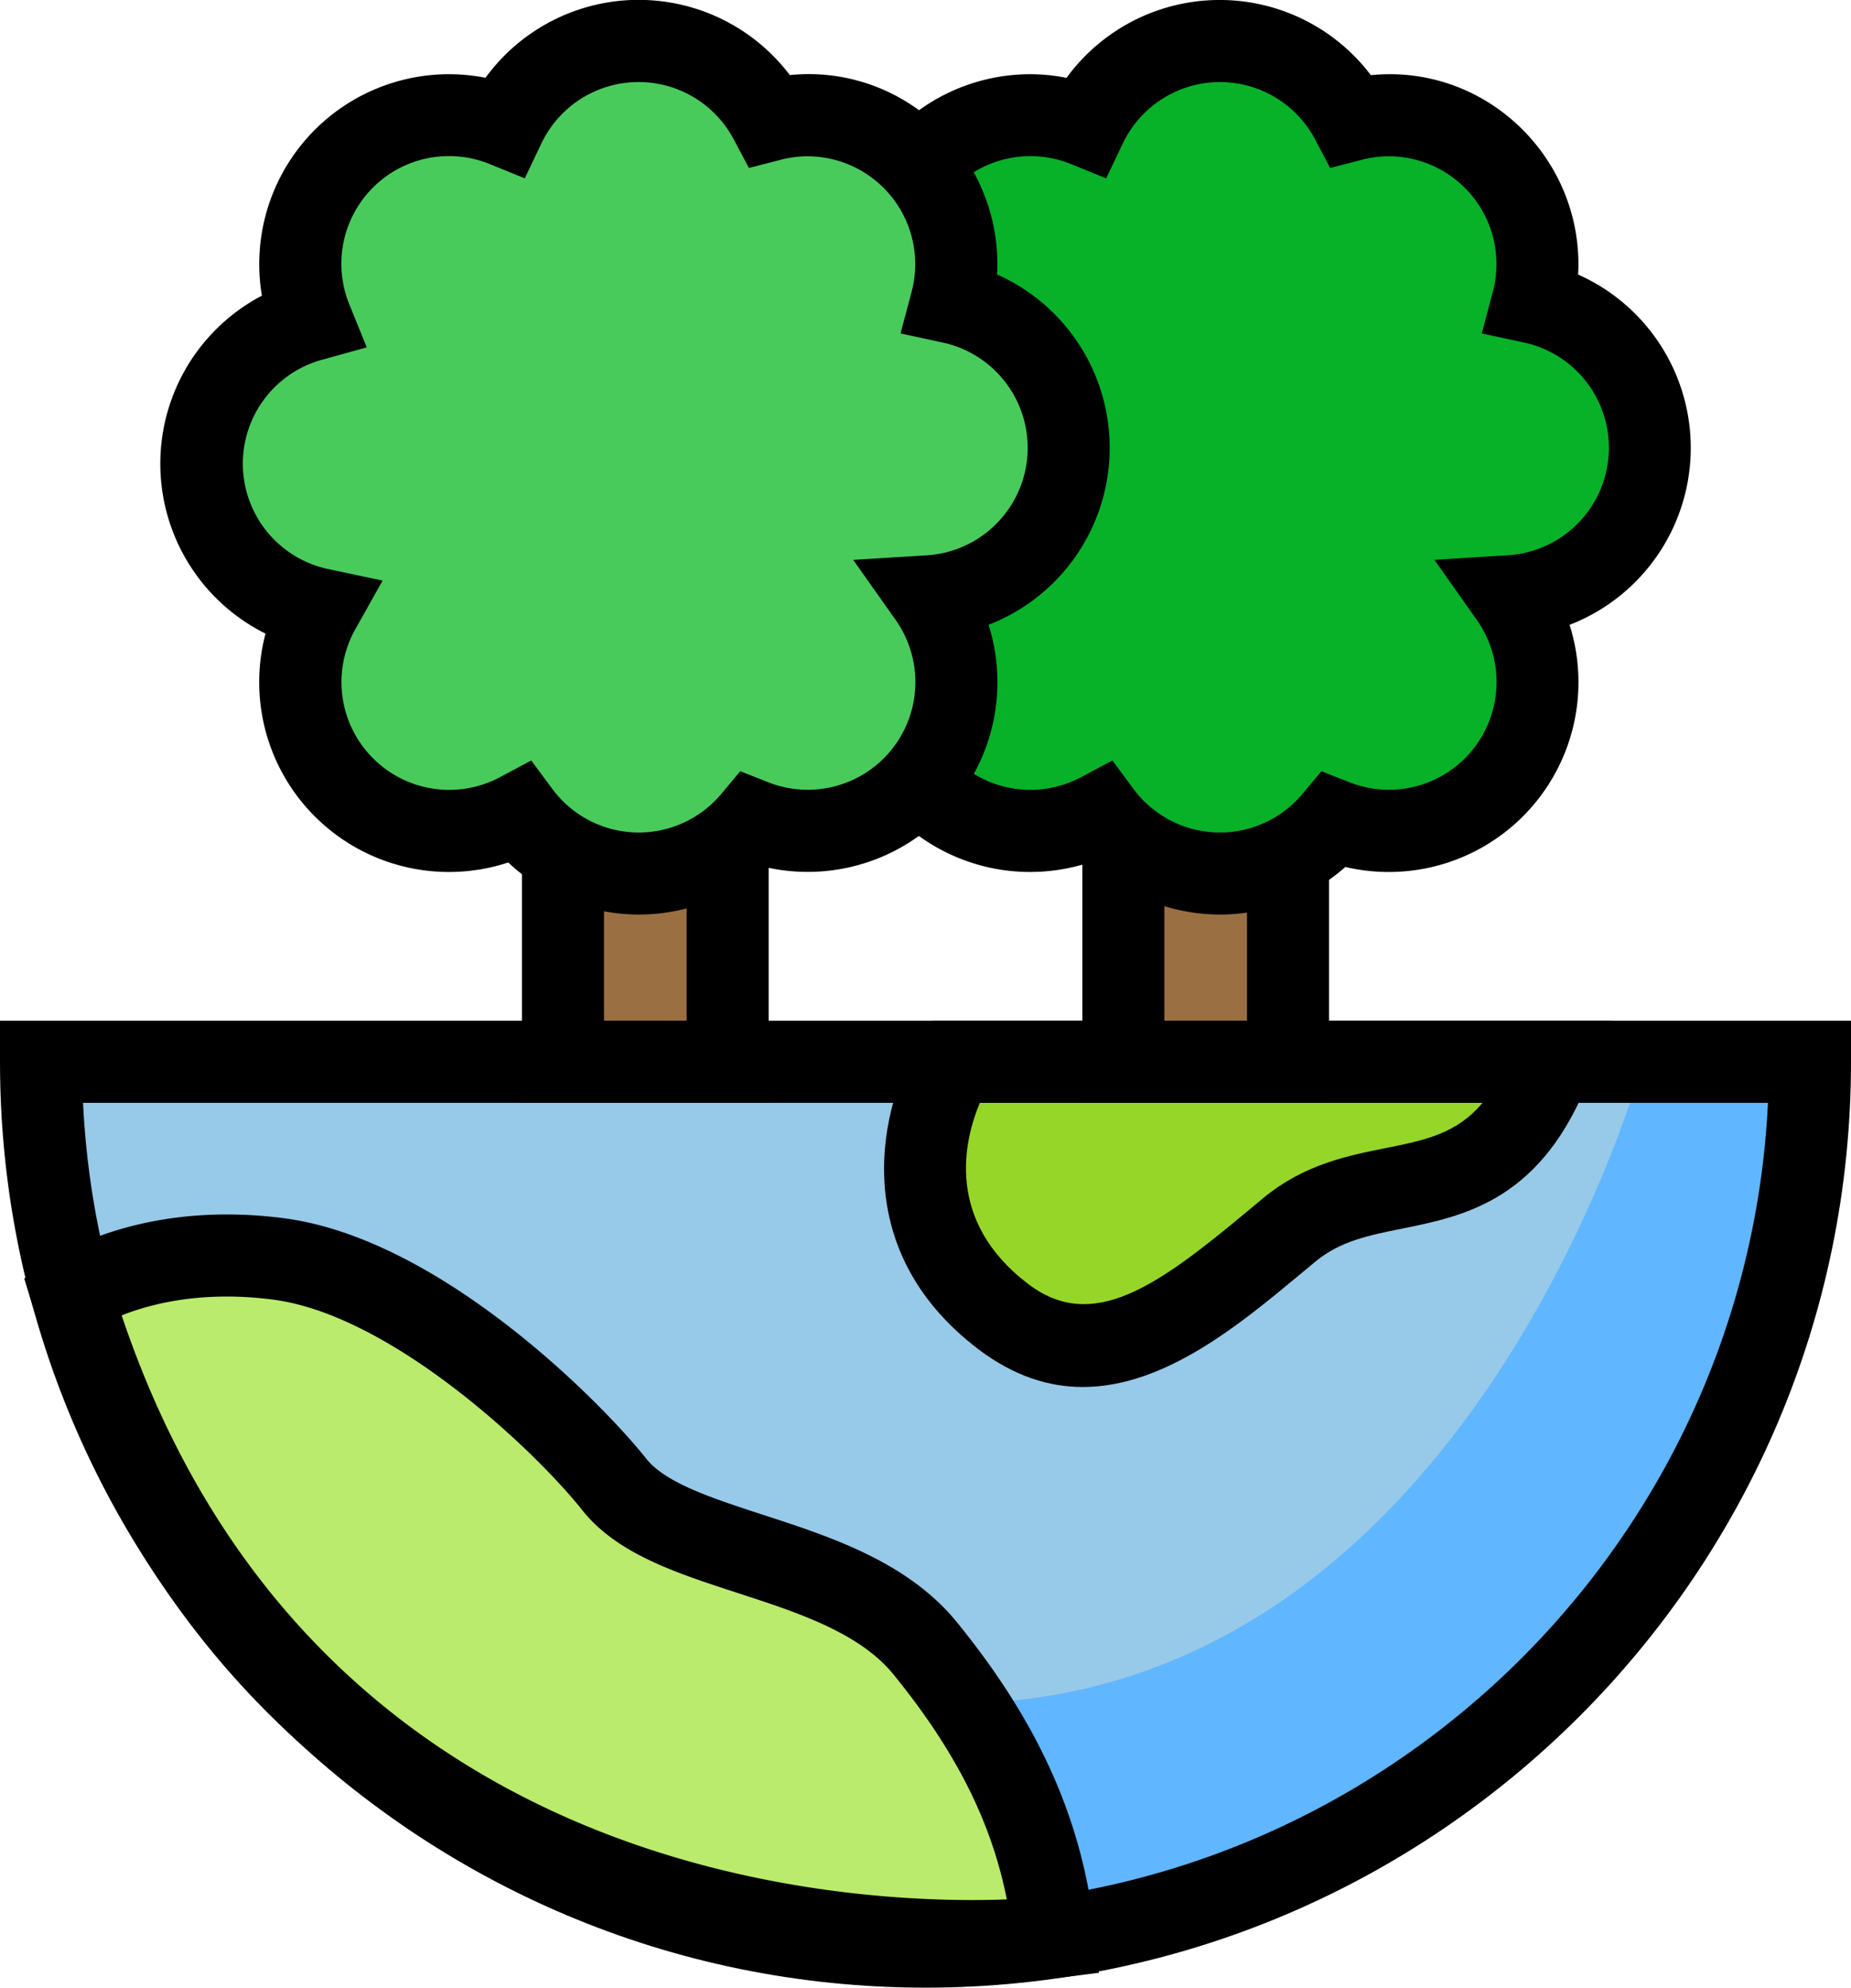 <svg xmlns="http://www.w3.org/2000/svg" viewBox="0 0 510.92 548.43"><defs><style>.cls-1{fill:#97c9e8;}.cls-2{fill:#96d629;}.cls-3{fill:#9a6f41;}.cls-4{fill:#07b128;}.cls-5{fill:#49cb5c;}.cls-6{fill:#60b6ff;}.cls-7{fill:#baeb6c;}</style></defs><g id="Livello_2" data-name="Livello 2"><g id="Livello_1-2" data-name="Livello 1"><path class="cls-1" d="M255.46,537.1C390.3,537.1,499.6,427.8,499.6,293H11.32C11.32,427.8,120.63,537.1,255.46,537.1Z"/><path class="cls-2" d="M263.49,293s-25.24,41,13.49,70.35c27.95,21.2,55.6-4.8,79-24.1,24-19.76,54.93-1,72.28-46.25Z"/><path d="M298.87,382.7c-9.33,0-19-3-28.73-10.36C233,344.19,243.26,304.22,253.85,287l3.32-5.39H444.75L438.86,297C425.78,331.19,404.28,335.5,387,339c-9.13,1.83-17,3.42-23.8,9l-4.41,3.66C342.29,365.37,321.46,382.7,298.87,382.7Zm-28.41-78.41c-4.33,10.3-9.72,32.49,13.37,50,17.72,13.45,35.46.77,60.48-20.08l4.49-3.73c11.17-9.2,23.17-11.6,33.75-13.72,10.78-2.16,19.47-3.91,26.67-12.47Z"/><polygon class="cls-3" points="155.4 227.92 155.4 292.97 200.85 292.97 200.85 214.42 155.4 227.92"/><path d="M212.18,304.29H144.07V219.46l68.11-20.21Zm-45.46-22.65h22.81v-52l-22.81,6.77Z"/><polygon class="cls-3" points="310.07 227.92 310.07 292.97 355.53 292.97 355.53 214.42 310.07 227.92"/><path d="M366.85,304.29h-68.1V219.46l68.1-20.21Zm-45.46-22.65H344.2v-52l-22.81,6.77Z"/><polygon class="cls-4" points="336 10.29 303.23 31.49 256.01 45.94 244.93 89.31 217.95 130.27 244.93 169.78 254.57 218.93 306.13 223.26 337.93 242.06 375.51 224.23 406.35 226.16 425.63 172.19 453.53 143.28 453.53 98.47 427.55 71.48 412.13 37.75 357.2 22.82 336 10.29"/><path d="M336.71,252.34a52.59,52.59,0,0,1-36-14.37,52.37,52.37,0,0,1-67-63.14,52.36,52.36,0,0,1-1-93.25,52.39,52.39,0,0,1,51.68-61.1,51.86,51.86,0,0,1,10,1,52.33,52.33,0,0,1,84-.74c31-3.1,57.28,21.65,57.29,52.16q0,1.43-.09,2.85a52.35,52.35,0,0,1-2.35,96.66,52.36,52.36,0,0,1-61.89,66.8A52.18,52.18,0,0,1,336.71,252.34Zm-29.66-42.51,5.81,7.83a29.68,29.68,0,0,0,46.65,1.39l5.25-6.26,7.6,3a29.71,29.71,0,0,0,35.27-44.75l-11.71-16.58,20.27-1.25a29.72,29.72,0,0,0,4.43-58.72L409,92l3.06-11.49a30.19,30.19,0,0,0,1-7.64,29.78,29.78,0,0,0-29.76-29.75,29.39,29.39,0,0,0-7.5,1l-8.65,2.23L363,38.47a29.7,29.7,0,0,0-53.1,1.16l-4.57,9.58-9.85-4a29.72,29.72,0,0,0-38.58,38.8l4.81,11.85-12.35,3.34A29.73,29.73,0,0,0,251,157L266,160.22l-7.55,13.44a29.74,29.74,0,0,0,39.95,40.77Z"/><polygon class="cls-5" points="173.39 10.12 140.62 31.32 93.4 45.77 82.32 89.14 55.33 130.1 82.32 169.61 91.95 218.76 143.51 223.1 175.31 241.89 212.9 224.06 243.74 225.99 263.01 172.02 290.91 143.11 290.91 98.3 264.94 71.31 249.52 37.58 194.59 22.65 173.39 10.12"/><path d="M176.29,252.34a52.59,52.59,0,0,1-36-14.37,52.37,52.37,0,0,1-67-63.14,52.36,52.36,0,0,1-1-93.25,51.51,51.51,0,0,1-.73-8.7,52.37,52.37,0,0,1,62.45-51.42,52.32,52.32,0,0,1,84-.74c31-3.1,57.29,21.65,57.29,52.16,0,1,0,1.9-.08,2.85a52.36,52.36,0,0,1-2.35,96.66A52.36,52.36,0,0,1,211,239.19,52.2,52.2,0,0,1,176.29,252.34Zm-29.66-42.51,5.81,7.83a29.68,29.68,0,0,0,46.65,1.39l5.24-6.26,7.6,3a29.71,29.71,0,0,0,35.28-44.75L235.5,154.48l20.27-1.25a29.72,29.72,0,0,0,4.42-58.72L248.57,92l3.06-11.49a30.19,30.19,0,0,0,1-7.64,29.79,29.79,0,0,0-29.76-29.75,29.39,29.39,0,0,0-7.5,1l-8.65,2.23-4.19-7.89a29.71,29.71,0,0,0-53.11,1.16l-4.57,9.58-9.85-4a29.71,29.71,0,0,0-38.57,38.8l4.81,11.85L88.93,99.25A29.73,29.73,0,0,0,90.53,157l15.08,3.19-7.54,13.44a29.74,29.74,0,0,0,40,40.77Z"/><path class="cls-6" d="M453.53,293s-47.24,174-186.9,177l-39.24,55.86,56.28,11.32,83.18-26.88,67.22-47.64L466.92,415l32.68-79.9V293Z"/><path d="M255.47,548.43C114.6,548.43,0,433.83,0,293V281.64H510.92V293C510.92,433.83,396.32,548.43,255.47,548.43ZM22.92,304.29c5.92,123.14,108,221.49,232.55,221.49S482.08,427.43,488,304.29Z"/><path class="cls-7" d="M19.89,357.26S40.4,342.6,77,347.42s78.38,44.33,92.51,62.15c15.94,20.11,64.31,18.8,85.88,45.3s32.57,51.41,35.5,79.67C290.91,534.54,81.35,560.88,19.89,357.26Z"/><path d="M269.33,546.81c-58,0-209.14-16.83-260.28-186.28l-2.36-7.77L13.3,348c1-.7,24.65-17.18,65.19-11.85,43.13,5.68,87.7,50.94,99.91,66.35,5.32,6.71,18.34,10.94,32.12,15.43,18.77,6.1,40.06,13,53.67,29.75,22.75,27.94,34.82,55.16,38,85.65l1.14,11-11,1.38A216.89,216.89,0,0,1,269.33,546.81ZM33.58,362.94C86.2,519.39,235,525.69,277.91,524.08c-4.27-21.51-14.2-41.07-31.28-62.06-9.4-11.56-26.54-17.13-43.12-22.52-17.11-5.57-33.29-10.83-42.85-22.89-13-16.36-52.4-53.66-85.13-58C55.78,356,41.48,359.8,33.58,362.94Z"/></g></g></svg>